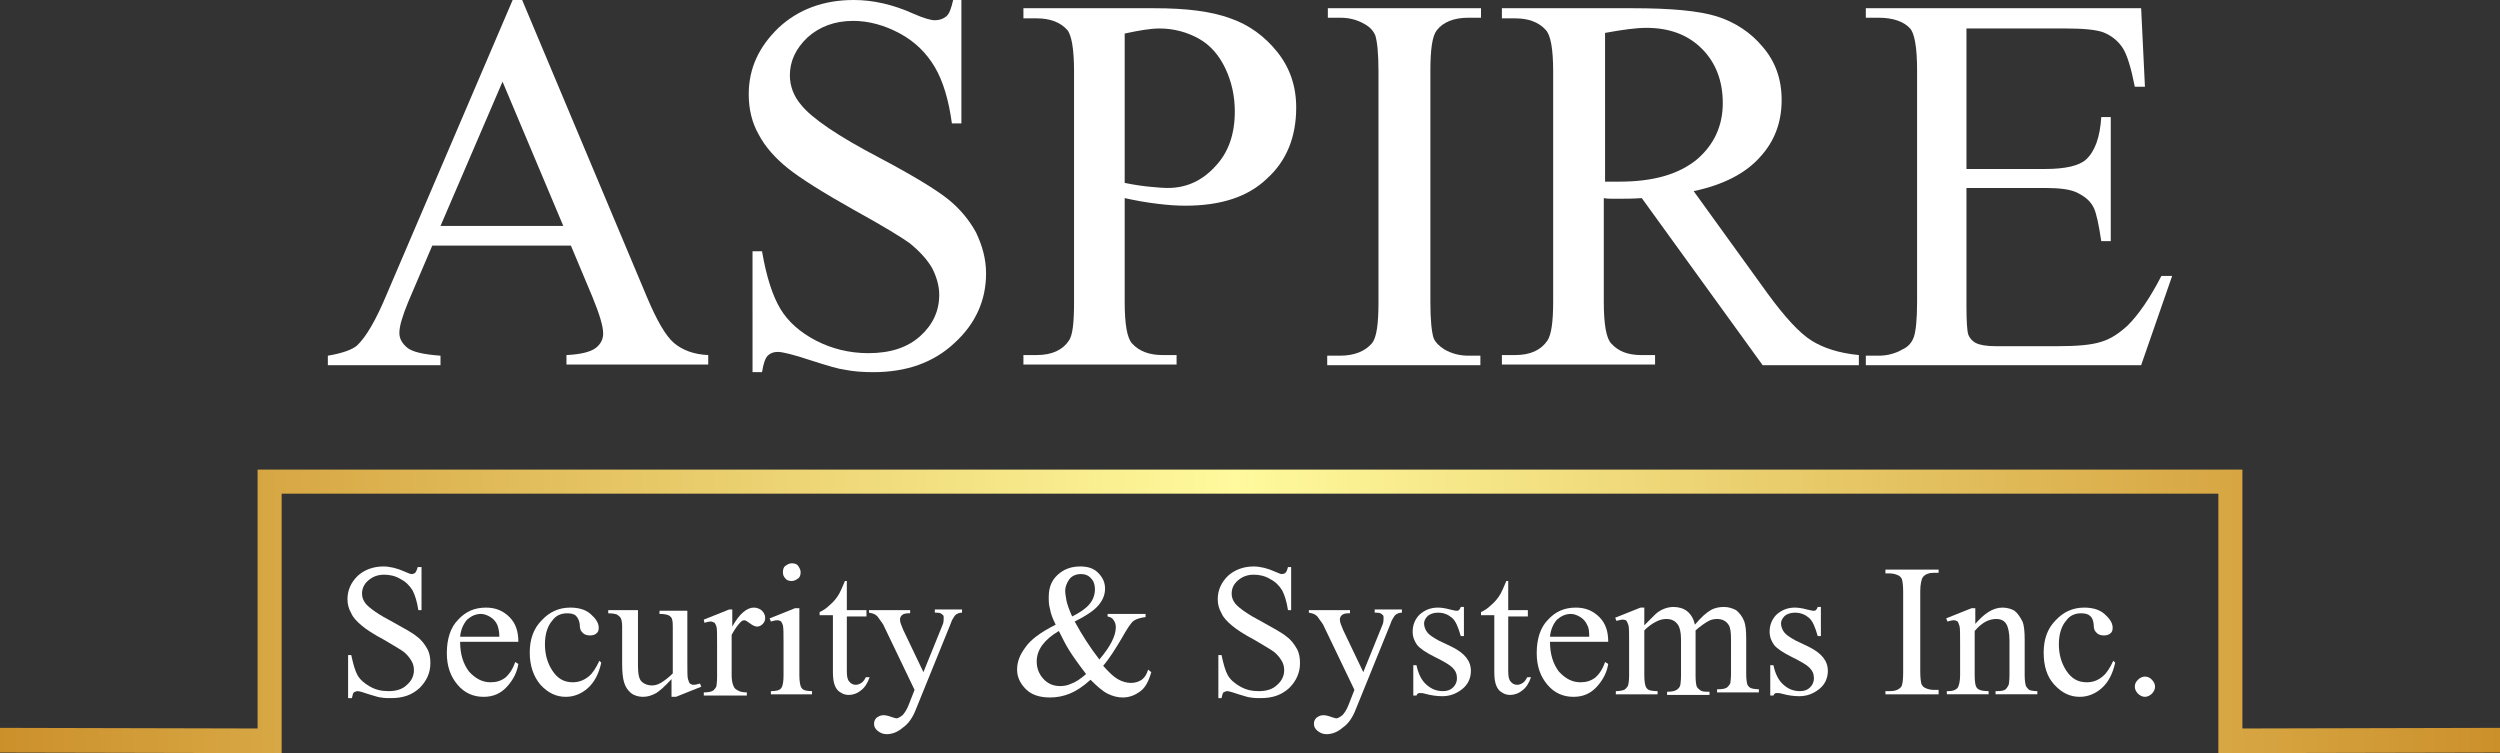 <svg xmlns="http://www.w3.org/2000/svg" xmlns:xlink="http://www.w3.org/1999/xlink" id="Layer_1" x="0px" y="0px" viewBox="0 0 395 119" style="enable-background:new 0 0 395 119;" xml:space="preserve"><rect x="0" y="0" width="395" height="119" fill="#333333" stroke="none"/><style type="text/css">	.st0{fill:#FFFFFF;}	.st1{fill:url(#SVGID_1_);}</style><g>	<g>		<path class="st0" d="M90.2,38.8H68.3l-3.8,8.9c-0.9,2.2-1.4,3.8-1.4,4.9c0,0.9,0.4,1.6,1.2,2.3c0.8,0.7,2.6,1.1,5.3,1.3v1.5H51.8   v-1.5c2.4-0.4,3.9-1,4.6-1.6c1.4-1.3,3-4,4.7-8.1L81,0h1.5l19.7,46.9c1.6,3.8,3,6.2,4.3,7.3c1.3,1.1,3.1,1.8,5.4,1.9v1.5H89.5   v-1.5c2.2-0.1,3.8-0.5,4.6-1.1c0.8-0.6,1.2-1.4,1.2-2.3c0-1.2-0.6-3.1-1.7-5.8L90.2,38.8z M89,35.7l-9.6-22.8l-9.8,22.8H89z"></path>		<path class="st0" d="M151.9,0v19.5h-1.5c-0.5-3.7-1.4-6.7-2.7-8.9c-1.3-2.2-3.1-4-5.5-5.3c-2.4-1.3-4.9-2-7.4-2   c-2.9,0-5.3,0.9-7.2,2.6c-1.9,1.8-2.8,3.8-2.8,6c0,1.7,0.6,3.3,1.8,4.7c1.7,2.1,5.8,4.9,12.3,8.3c5.3,2.8,8.9,5,10.8,6.5   c1.9,1.5,3.4,3.3,4.5,5.3c1,2.1,1.6,4.2,1.6,6.5c0,4.3-1.7,8-5,11c-3.3,3.1-7.6,4.6-12.8,4.6c-1.6,0-3.2-0.1-4.6-0.4   c-0.9-0.1-2.6-0.6-5.4-1.5c-2.7-0.9-4.4-1.3-5.1-1.3c-0.7,0-1.2,0.2-1.6,0.6c-0.4,0.4-0.7,1.3-0.9,2.6h-1.5V39.7h1.5   c0.7,4.1,1.7,7.1,2.9,9.1c1.2,2,3.1,3.7,5.6,5c2.5,1.3,5.3,2,8.3,2c3.5,0,6.2-0.9,8.2-2.7c2-1.8,3-4,3-6.5c0-1.4-0.4-2.8-1.1-4.2   c-0.8-1.4-2-2.7-3.6-4c-1.1-0.8-4-2.6-8.9-5.3c-4.8-2.7-8.3-4.9-10.3-6.5c-2-1.6-3.6-3.4-4.6-5.3c-1.1-1.9-1.6-4.1-1.6-6.4   c0-4.1,1.6-7.5,4.7-10.5c3.1-2.9,7.1-4.4,11.9-4.4c3,0,6.2,0.7,9.5,2.2c1.6,0.7,2.7,1,3.3,1c0.7,0,1.3-0.2,1.8-0.6   c0.5-0.4,0.8-1.3,1.1-2.6H151.9z"></path>		<path class="st0" d="M177.7,31.3v16.4c0,3.6,0.4,5.8,1.2,6.6c1.1,1.2,2.7,1.8,4.8,1.8h2.2v1.5h-24.2v-1.5h2.1   c2.4,0,4.1-0.8,5.1-2.3c0.6-0.9,0.8-2.9,0.8-6.1V11.3c0-3.6-0.4-5.8-1.1-6.6c-1.1-1.2-2.7-1.8-4.8-1.8h-2.1V1.3h20.7   c5.1,0,9,0.5,12,1.6c2.9,1,5.4,2.8,7.4,5.3c2,2.5,3,5.4,3,8.8c0,4.6-1.5,8.4-4.6,11.2c-3,2.9-7.3,4.3-12.9,4.3   c-1.4,0-2.8-0.1-4.4-0.3C181.2,32,179.5,31.7,177.7,31.3z M177.7,28.9c1.5,0.3,2.8,0.5,3.9,0.6c1.1,0.1,2.1,0.2,2.9,0.2   c2.9,0,5.4-1.1,7.5-3.4c2.1-2.2,3.1-5.1,3.1-8.7c0-2.4-0.5-4.7-1.5-6.8c-1-2.1-2.4-3.7-4.2-4.7c-1.8-1-3.9-1.6-6.2-1.6   c-1.4,0-3.2,0.3-5.5,0.8V28.9z"></path>		<path class="st0" d="M233.9,56.2v1.5h-24.2v-1.5h2c2.3,0,4-0.7,5.1-2c0.7-0.9,1-3,1-6.4V11.3c0-2.9-0.2-4.7-0.5-5.7   c-0.3-0.7-0.8-1.3-1.7-1.8c-1.2-0.7-2.5-1-3.8-1h-2V1.3h24.2v1.5h-2c-2.3,0-4,0.7-5,2c-0.7,0.9-1,3-1,6.4v36.5   c0,2.9,0.2,4.7,0.5,5.7c0.3,0.7,0.9,1.3,1.7,1.8c1.2,0.7,2.5,1,3.8,1H233.9z"></path>		<path class="st0" d="M293.6,57.7h-15.1l-19.1-26.4c-1.4,0.1-2.6,0.1-3.5,0.1c-0.4,0-0.7,0-1.2,0c-0.4,0-0.8,0-1.3-0.1v16.4   c0,3.6,0.4,5.8,1.2,6.6c1.1,1.2,2.6,1.8,4.7,1.8h2.2v1.5h-24.2v-1.5h2.1c2.4,0,4.1-0.8,5.1-2.3c0.6-0.9,0.9-2.9,0.9-6.1V11.3   c0-3.6-0.4-5.8-1.2-6.6c-1.1-1.2-2.7-1.8-4.8-1.8h-2.1V1.3H258c6,0,10.4,0.4,13.3,1.3c2.8,0.9,5.3,2.5,7.2,4.8c2,2.3,3,5.1,3,8.4   c0,3.5-1.1,6.5-3.4,9c-2.3,2.6-5.8,4.4-10.5,5.4l11.7,16.2c2.7,3.7,5,6.2,6.9,7.4c1.9,1.2,4.4,2,7.5,2.3V57.7z M253.5,28.7   c0.5,0,1,0,1.4,0c0.4,0,0.7,0,1,0c5.4,0,9.4-1.2,12.2-3.5c2.7-2.3,4.1-5.3,4.1-8.9c0-3.5-1.1-6.4-3.3-8.6   c-2.2-2.2-5.1-3.3-8.8-3.3c-1.6,0-3.8,0.3-6.5,0.8V28.7z"></path>		<path class="st0" d="M310.7,4.4v22.3h12.4c3.2,0,5.4-0.5,6.5-1.5c1.4-1.3,2.2-3.5,2.4-6.7h1.5v19.6H332c-0.4-2.7-0.8-4.5-1.2-5.3   c-0.5-1-1.3-1.7-2.5-2.3c-1.1-0.6-2.9-0.8-5.2-0.8h-12.4v18.6c0,2.5,0.1,4,0.3,4.6c0.2,0.5,0.6,1,1.2,1.3c0.6,0.3,1.6,0.5,3.2,0.5   h9.6c3.2,0,5.5-0.2,7-0.7c1.4-0.4,2.8-1.3,4.2-2.6c1.7-1.7,3.5-4.3,5.3-7.8h1.7l-4.9,14.1h-43.5v-1.5h2c1.3,0,2.6-0.3,3.8-1   c0.9-0.4,1.5-1.1,1.8-2c0.3-0.9,0.5-2.7,0.5-5.5V11.1c0-3.6-0.4-5.8-1.1-6.6c-1-1.1-2.7-1.7-5-1.7h-2V1.3h43.5l0.6,12.4h-1.6   c-0.6-3-1.2-5-1.9-6.1c-0.7-1.1-1.8-2-3.1-2.5c-1.1-0.4-3.1-0.6-5.9-0.6H310.7z"></path>	</g>	<g>		<path class="st0" d="M66.6,89.6v6.8h-0.5c-0.2-1.3-0.5-2.3-0.9-3.1c-0.5-0.8-1.1-1.4-1.9-1.8c-0.8-0.5-1.7-0.7-2.6-0.7   c-1,0-1.8,0.3-2.5,0.9c-0.7,0.6-1,1.3-1,2.1c0,0.6,0.2,1.1,0.6,1.6c0.6,0.7,2,1.7,4.3,2.9c1.8,1,3.1,1.7,3.8,2.3   c0.7,0.5,1.2,1.2,1.6,1.9c0.4,0.7,0.5,1.5,0.5,2.3c0,1.5-0.6,2.8-1.7,3.9c-1.2,1.1-2.6,1.6-4.5,1.6c-0.6,0-1.1,0-1.6-0.1   c-0.3,0-0.9-0.2-1.9-0.5c-0.9-0.3-1.5-0.5-1.8-0.5c-0.2,0-0.4,0.1-0.6,0.2c-0.1,0.1-0.2,0.4-0.3,0.9H55v-6.8h0.5   c0.3,1.4,0.6,2.5,1,3.2c0.4,0.7,1.1,1.3,2,1.8c0.9,0.5,1.8,0.7,2.9,0.7c1.2,0,2.2-0.3,2.9-1c0.7-0.6,1.1-1.4,1.1-2.3   c0-0.5-0.1-1-0.4-1.5c-0.3-0.5-0.7-1-1.2-1.4c-0.4-0.3-1.4-0.9-3.1-1.9c-1.7-0.9-2.9-1.7-3.6-2.3s-1.3-1.2-1.6-1.9   c-0.4-0.7-0.6-1.4-0.6-2.2c0-1.4,0.5-2.6,1.6-3.7c1.1-1,2.5-1.5,4.1-1.5c1,0,2.2,0.3,3.3,0.8c0.5,0.2,0.9,0.4,1.1,0.4   c0.3,0,0.5-0.1,0.6-0.2s0.3-0.5,0.4-0.9H66.6z"></path>		<path class="st0" d="M72.7,101.4c0,2,0.5,3.5,1.4,4.7c1,1.1,2.1,1.7,3.4,1.7c0.9,0,1.6-0.2,2.3-0.7c0.6-0.5,1.2-1.3,1.6-2.5   l0.5,0.3c-0.2,1.3-0.8,2.5-1.8,3.6c-1,1.1-2.2,1.6-3.7,1.6c-1.6,0-3-0.6-4.1-1.9s-1.7-2.9-1.7-5c0-2.3,0.6-4.1,1.8-5.3   c1.2-1.3,2.6-1.9,4.4-1.9c1.5,0,2.7,0.5,3.7,1.5c1,1,1.4,2.3,1.4,3.9H72.7z M72.7,100.6h6.2c0-0.9-0.2-1.5-0.3-1.8   c-0.2-0.5-0.6-1-1.1-1.3C77,97.2,76.5,97,76,97c-0.8,0-1.5,0.3-2.2,0.9C73.2,98.6,72.8,99.5,72.7,100.6z"></path>		<path class="st0" d="M95,104.7c-0.4,1.8-1.1,3.1-2.1,4c-1,0.9-2.2,1.4-3.5,1.4c-1.5,0-2.8-0.6-4-1.9c-1.1-1.3-1.7-3-1.7-5.1   c0-2.1,0.6-3.8,1.9-5.1c1.2-1.3,2.7-2,4.5-2c1.3,0,2.4,0.3,3.2,1s1.3,1.4,1.3,2.2c0,0.4-0.1,0.7-0.4,0.9c-0.2,0.2-0.6,0.3-1,0.3   c-0.6,0-1-0.2-1.3-0.6c-0.2-0.2-0.3-0.6-0.3-1.2c-0.1-0.6-0.3-1-0.6-1.3c-0.3-0.3-0.8-0.4-1.4-0.4c-1,0-1.8,0.4-2.3,1.1   c-0.8,0.9-1.2,2.2-1.2,3.8c0,1.6,0.4,3,1.2,4.2c0.8,1.2,1.8,1.8,3.2,1.8c0.9,0,1.8-0.3,2.6-1c0.5-0.4,1.1-1.3,1.6-2.4L95,104.7z"></path>		<path class="st0" d="M108.6,96.4v8.1c0,1.5,0,2.5,0.1,2.8c0.1,0.3,0.2,0.6,0.3,0.7c0.2,0.1,0.3,0.2,0.6,0.2c0.3,0,0.6-0.1,1-0.2   l0.2,0.5l-4,1.6h-0.7v-2.8c-1.1,1.2-2,2-2.6,2.3c-0.6,0.3-1.2,0.5-1.9,0.5c-0.7,0-1.4-0.2-1.9-0.6c-0.5-0.4-0.9-1-1.1-1.7   c-0.2-0.7-0.3-1.6-0.3-2.9V99c0-0.6-0.1-1.1-0.2-1.3s-0.3-0.4-0.6-0.6c-0.3-0.1-0.7-0.2-1.4-0.2v-0.5h4.7v8.9   c0,1.2,0.2,2.1,0.6,2.4c0.4,0.4,1,0.6,1.6,0.6c0.4,0,0.9-0.1,1.4-0.4s1.2-0.8,1.9-1.5v-7.5c0-0.8-0.1-1.3-0.4-1.5   c-0.3-0.3-0.9-0.4-1.7-0.4v-0.5H108.6z"></path>		<path class="st0" d="M115.7,96v3c1.1-2,2.3-3,3.4-3c0.5,0,1,0.2,1.3,0.5c0.3,0.3,0.5,0.7,0.5,1.1c0,0.4-0.1,0.7-0.4,1   c-0.3,0.3-0.6,0.4-0.9,0.4c-0.3,0-0.7-0.2-1.1-0.5c-0.4-0.3-0.7-0.5-0.9-0.5c-0.2,0-0.4,0.1-0.6,0.3c-0.4,0.4-0.9,1.1-1.4,2v6.4   c0,0.7,0.1,1.3,0.3,1.7c0.1,0.3,0.3,0.5,0.7,0.7c0.3,0.2,0.8,0.3,1.4,0.3v0.5h-6.8v-0.5c0.7,0,1.2-0.1,1.5-0.3   c0.2-0.2,0.4-0.4,0.5-0.7c0-0.2,0.1-0.6,0.1-1.4v-5.2c0-1.6,0-2.5-0.1-2.8c-0.1-0.3-0.2-0.5-0.3-0.6c-0.2-0.1-0.4-0.2-0.6-0.2   c-0.3,0-0.6,0.1-1,0.2l-0.1-0.5l4-1.6H115.7z"></path>		<path class="st0" d="M126.3,96v10.7c0,0.8,0.1,1.4,0.2,1.7c0.1,0.3,0.3,0.5,0.5,0.6c0.2,0.1,0.7,0.2,1.3,0.2v0.5h-6.5v-0.5   c0.6,0,1.1-0.1,1.3-0.2c0.2-0.1,0.4-0.3,0.5-0.6c0.1-0.3,0.2-0.8,0.2-1.7v-5.1c0-1.4,0-2.4-0.1-2.8c-0.1-0.3-0.2-0.5-0.3-0.6   c-0.1-0.1-0.3-0.2-0.6-0.2c-0.3,0-0.6,0.1-1,0.2l-0.2-0.5l4-1.6H126.3z M125.1,89c0.4,0,0.8,0.1,1,0.4s0.4,0.6,0.4,1   s-0.1,0.8-0.4,1s-0.6,0.4-1,0.4s-0.8-0.1-1-0.4c-0.3-0.3-0.4-0.6-0.4-1s0.1-0.8,0.4-1S124.7,89,125.1,89z"></path>		<path class="st0" d="M133.8,92v4.4h3.1v1h-3.1v8.6c0,0.9,0.1,1.4,0.4,1.7c0.2,0.3,0.6,0.5,1,0.5c0.3,0,0.6-0.1,0.9-0.3   c0.3-0.2,0.5-0.5,0.7-0.9h0.6c-0.3,0.9-0.8,1.7-1.4,2.1c-0.6,0.5-1.3,0.7-1.9,0.7c-0.4,0-0.9-0.1-1.3-0.4   c-0.4-0.2-0.7-0.6-0.9-1.1c-0.2-0.5-0.3-1.2-0.3-2.1v-9h-2.1v-0.5c0.5-0.2,1.1-0.6,1.6-1.1c0.6-0.5,1.1-1.1,1.5-1.8   c0.2-0.4,0.5-1,0.9-2H133.8z"></path>		<path class="st0" d="M137.6,96.4h6.2v0.5h-0.3c-0.4,0-0.8,0.1-1,0.3c-0.2,0.2-0.3,0.4-0.3,0.7c0,0.4,0.2,0.9,0.5,1.6l3.2,6.7   l3-7.4c0.2-0.4,0.2-0.8,0.2-1.2c0-0.2,0-0.3-0.1-0.4c-0.1-0.1-0.2-0.2-0.4-0.3c-0.2-0.1-0.5-0.1-0.9-0.1v-0.5h4.3v0.5   c-0.4,0-0.6,0.1-0.8,0.2c-0.2,0.1-0.4,0.3-0.6,0.7c-0.1,0.1-0.3,0.5-0.5,1.1l-5.4,13.3c-0.5,1.3-1.2,2.3-2.1,2.9   c-0.8,0.7-1.7,1-2.5,1c-0.6,0-1-0.2-1.4-0.5c-0.4-0.3-0.6-0.7-0.6-1.1c0-0.4,0.1-0.7,0.4-1c0.3-0.2,0.6-0.4,1.1-0.4   c0.3,0,0.8,0.1,1.3,0.3c0.4,0.1,0.6,0.2,0.7,0.2c0.3,0,0.6-0.2,1-0.5c0.3-0.3,0.7-0.9,1-1.7l0.9-2.3l-4.8-10   c-0.1-0.3-0.4-0.7-0.7-1.1c-0.2-0.3-0.4-0.6-0.6-0.7c-0.2-0.2-0.6-0.3-1.1-0.4V96.4z"></path>		<path class="st0" d="M174.9,97h6.1v0.5c-0.8,0.1-1.5,0.3-1.9,0.6c-0.4,0.3-1,1.2-1.9,2.8c-0.9,1.5-1.8,3-2.9,4.3   c0.9,1,1.6,1.7,2.3,2.1c0.7,0.4,1.4,0.6,2.1,0.6c0.7,0,1.2-0.2,1.7-0.5c0.5-0.4,0.8-0.9,1-1.6l0.5,0.4c-0.4,1.4-0.9,2.4-1.7,3   c-0.8,0.6-1.7,1-2.8,1c-0.8,0-1.6-0.2-2.4-0.6c-0.8-0.4-1.7-1.2-2.7-2.2c-1.2,1.1-2.3,1.8-3.3,2.2c-1,0.4-2,0.6-3.1,0.6   c-1.6,0-2.9-0.4-3.8-1.3s-1.4-1.9-1.4-3.1c0-1.2,0.4-2.3,1.3-3.5c0.8-1.2,2.4-2.4,4.8-3.6c-0.5-1-0.8-1.8-0.9-2.5   c-0.2-0.6-0.2-1.3-0.2-1.9c0-1.7,0.6-2.9,1.8-3.8c0.9-0.7,2-1,3.2-1c1.2,0,2.1,0.3,2.8,1c0.7,0.7,1.1,1.5,1.1,2.5   c0,1-0.4,1.9-1.1,2.7c-0.7,0.8-1.9,1.6-3.7,2.5c1.2,2.2,2.5,4.2,3.9,6c1.7-2,2.6-3.7,2.6-5.1c0-0.4-0.1-0.8-0.4-1.2   c-0.2-0.3-0.5-0.4-0.9-0.5V97z M171.6,106.5c-1.3-1.7-2.2-3-2.7-3.8c-0.5-0.8-1-1.8-1.6-3c-1.2,0.7-2,1.4-2.6,2.2   c-0.6,0.8-0.9,1.7-0.9,2.6c0,1,0.3,1.9,1,2.7s1.6,1.2,2.7,1.2c0.6,0,1.2-0.1,1.8-0.4C169.9,107.8,170.7,107.3,171.6,106.5z    M169.4,97.4c1.2-0.6,2.1-1.2,2.7-1.9c0.6-0.7,0.9-1.5,0.9-2.4c0-0.7-0.2-1.3-0.6-1.7c-0.4-0.5-1-0.7-1.6-0.7   c-0.8,0-1.5,0.3-1.9,0.9c-0.4,0.6-0.6,1.2-0.6,1.7c0,0.5,0.1,1,0.2,1.6C168.6,95.4,168.9,96.3,169.4,97.4z"></path>		<path class="st0" d="M204,89.6v6.8h-0.5c-0.2-1.3-0.5-2.3-0.9-3.1c-0.5-0.8-1.1-1.4-1.9-1.8c-0.8-0.5-1.7-0.7-2.6-0.7   c-1,0-1.8,0.3-2.5,0.9c-0.7,0.6-1,1.3-1,2.1c0,0.6,0.2,1.1,0.6,1.6c0.6,0.7,2,1.7,4.3,2.9c1.8,1,3.1,1.7,3.8,2.3   c0.7,0.5,1.2,1.2,1.6,1.9c0.4,0.7,0.5,1.5,0.5,2.3c0,1.5-0.6,2.8-1.7,3.9c-1.2,1.1-2.6,1.6-4.5,1.6c-0.6,0-1.1,0-1.6-0.1   c-0.3,0-0.9-0.2-1.9-0.5c-0.9-0.3-1.5-0.5-1.8-0.5c-0.2,0-0.4,0.1-0.6,0.2c-0.1,0.1-0.2,0.4-0.3,0.9h-0.5v-6.8h0.5   c0.3,1.4,0.6,2.5,1,3.2c0.4,0.7,1.1,1.3,2,1.8c0.9,0.5,1.8,0.7,2.9,0.7c1.2,0,2.2-0.3,2.9-1c0.7-0.6,1.1-1.4,1.1-2.3   c0-0.5-0.1-1-0.4-1.5c-0.3-0.5-0.7-1-1.2-1.4c-0.4-0.3-1.4-0.9-3.1-1.9c-1.7-0.9-2.9-1.7-3.6-2.3s-1.3-1.2-1.6-1.9   c-0.4-0.7-0.6-1.4-0.6-2.2c0-1.4,0.5-2.6,1.6-3.7c1.1-1,2.5-1.5,4.1-1.5c1,0,2.2,0.3,3.3,0.8c0.5,0.2,0.9,0.4,1.1,0.4   c0.3,0,0.5-0.1,0.6-0.2c0.2-0.2,0.3-0.5,0.4-0.9H204z"></path>		<path class="st0" d="M207.1,96.4h6.2v0.5H213c-0.4,0-0.8,0.1-1,0.3c-0.2,0.2-0.3,0.4-0.3,0.7c0,0.4,0.2,0.9,0.5,1.6l3.2,6.7l3-7.4   c0.2-0.4,0.2-0.8,0.2-1.2c0-0.2,0-0.3-0.1-0.4c-0.1-0.1-0.2-0.2-0.4-0.3c-0.2-0.1-0.5-0.1-0.9-0.1v-0.5h4.3v0.5   c-0.4,0-0.6,0.1-0.8,0.2c-0.2,0.1-0.4,0.3-0.6,0.7c-0.1,0.1-0.3,0.5-0.5,1.1l-5.4,13.3c-0.5,1.3-1.2,2.3-2.1,2.9   c-0.8,0.7-1.7,1-2.5,1c-0.6,0-1-0.2-1.4-0.5c-0.4-0.3-0.6-0.7-0.6-1.1c0-0.4,0.1-0.7,0.4-1c0.3-0.2,0.6-0.4,1.1-0.4   c0.3,0,0.8,0.1,1.3,0.3c0.4,0.1,0.6,0.2,0.7,0.2c0.3,0,0.6-0.2,1-0.5c0.3-0.3,0.7-0.9,1-1.7l0.9-2.3l-4.8-10   c-0.1-0.3-0.4-0.7-0.7-1.1c-0.2-0.3-0.4-0.6-0.6-0.7c-0.2-0.2-0.6-0.3-1.1-0.4V96.4z"></path>		<path class="st0" d="M231.3,96v4.5h-0.5c-0.4-1.4-0.8-2.4-1.4-2.9c-0.6-0.5-1.3-0.8-2.2-0.8c-0.7,0-1.2,0.2-1.6,0.5   c-0.4,0.4-0.6,0.8-0.6,1.2c0,0.5,0.2,1,0.5,1.4c0.3,0.4,0.9,0.8,1.8,1.3l2.1,1c2,1,3,2.2,3,3.8c0,1.2-0.5,2.2-1.4,2.9   c-0.9,0.7-1.9,1.1-3.1,1.1c-0.8,0-1.7-0.1-2.8-0.4c-0.3-0.1-0.6-0.1-0.8-0.1c-0.2,0-0.4,0.1-0.5,0.4h-0.5v-4.8h0.5   c0.3,1.4,0.8,2.4,1.6,3.1c0.8,0.7,1.6,1,2.6,1c0.7,0,1.2-0.2,1.6-0.6c0.4-0.4,0.6-0.9,0.6-1.4c0-0.7-0.2-1.2-0.7-1.7   c-0.5-0.5-1.4-1-2.8-1.7c-1.4-0.7-2.3-1.3-2.8-1.9c-0.4-0.6-0.7-1.2-0.7-2.1c0-1.1,0.4-2,1.1-2.7c0.8-0.7,1.7-1.1,2.9-1.1   c0.5,0,1.2,0.1,1.9,0.3c0.5,0.1,0.8,0.2,1,0.2c0.2,0,0.3,0,0.4-0.1c0.1-0.1,0.2-0.2,0.3-0.5H231.3z"></path>		<path class="st0" d="M238.3,92v4.4h3.1v1h-3.1v8.6c0,0.9,0.1,1.4,0.4,1.7c0.2,0.3,0.6,0.5,1,0.5c0.3,0,0.6-0.1,0.9-0.3   s0.5-0.5,0.7-0.9h0.6c-0.3,0.9-0.8,1.7-1.4,2.1c-0.6,0.5-1.3,0.7-1.9,0.7c-0.4,0-0.9-0.1-1.3-0.4c-0.4-0.2-0.7-0.6-0.9-1.1   c-0.2-0.5-0.3-1.2-0.3-2.1v-9h-2.1v-0.5c0.5-0.2,1.1-0.6,1.6-1.1c0.6-0.5,1.1-1.1,1.5-1.8c0.2-0.4,0.5-1,0.9-2H238.3z"></path>		<path class="st0" d="M244.9,101.4c0,2,0.5,3.5,1.4,4.7c1,1.1,2.1,1.7,3.4,1.7c0.9,0,1.6-0.2,2.3-0.7c0.6-0.5,1.2-1.3,1.6-2.5   l0.5,0.3c-0.2,1.3-0.8,2.5-1.8,3.6c-1,1.1-2.2,1.6-3.7,1.6c-1.6,0-3-0.6-4.1-1.9s-1.7-2.9-1.7-5c0-2.3,0.6-4.1,1.8-5.3   c1.2-1.3,2.6-1.9,4.4-1.9c1.5,0,2.7,0.5,3.7,1.5c1,1,1.4,2.3,1.4,3.9H244.9z M244.9,100.6h6.2c0-0.9-0.1-1.5-0.3-1.8   c-0.2-0.5-0.6-1-1.1-1.3c-0.5-0.3-1-0.5-1.5-0.5c-0.8,0-1.5,0.3-2.2,0.9C245.4,98.6,245,99.5,244.9,100.6z"></path>		<path class="st0" d="M259.8,98.8c1-1,1.5-1.5,1.7-1.7c0.4-0.4,0.9-0.7,1.4-0.9c0.5-0.2,1-0.3,1.5-0.3c0.8,0,1.6,0.2,2.2,0.7   c0.6,0.5,1,1.2,1.2,2.1c1-1.2,1.8-1.9,2.5-2.3c0.7-0.4,1.4-0.5,2.1-0.5c0.7,0,1.3,0.2,1.9,0.5c0.5,0.4,1,1,1.3,1.8   c0.2,0.6,0.3,1.4,0.3,2.6v5.7c0,0.8,0.1,1.4,0.2,1.7c0.1,0.2,0.3,0.4,0.5,0.5s0.7,0.2,1.3,0.2v0.5h-6.6v-0.5h0.3   c0.6,0,1-0.1,1.3-0.3c0.2-0.2,0.4-0.4,0.5-0.7c0-0.2,0.1-0.6,0.1-1.4V101c0-1.1-0.1-1.9-0.4-2.3c-0.4-0.6-1-0.9-1.8-0.9   c-0.5,0-1,0.1-1.5,0.4c-0.5,0.3-1.1,0.7-1.9,1.4l0,0.2l0,0.6v6.4c0,0.9,0.1,1.5,0.2,1.7c0.1,0.2,0.3,0.4,0.6,0.6s0.8,0.2,1.4,0.2   v0.5h-6.7v-0.5c0.7,0,1.2-0.1,1.5-0.3c0.3-0.2,0.5-0.4,0.6-0.8c0-0.2,0.1-0.6,0.1-1.4V101c0-1.1-0.2-1.9-0.5-2.3   c-0.4-0.6-1-0.9-1.8-0.9c-0.5,0-1,0.1-1.6,0.4c-0.8,0.4-1.4,0.9-1.9,1.4v7.1c0,0.9,0.1,1.4,0.2,1.7c0.1,0.3,0.3,0.5,0.5,0.6   c0.2,0.1,0.7,0.2,1.4,0.2v0.5h-6.6v-0.5c0.6,0,1-0.1,1.3-0.2c0.2-0.1,0.4-0.3,0.6-0.6c0.1-0.3,0.2-0.8,0.2-1.7v-5.1   c0-1.5,0-2.4-0.1-2.8c-0.1-0.3-0.2-0.5-0.3-0.7c-0.1-0.1-0.3-0.2-0.6-0.2c-0.3,0-0.6,0.1-1,0.2l-0.2-0.5l4-1.6h0.6V98.8z"></path>		<path class="st0" d="M287.7,96v4.5h-0.5c-0.4-1.4-0.8-2.4-1.4-2.9c-0.6-0.5-1.3-0.8-2.2-0.8c-0.7,0-1.2,0.2-1.6,0.5   c-0.4,0.4-0.6,0.8-0.6,1.2c0,0.5,0.2,1,0.5,1.4c0.3,0.4,0.9,0.8,1.8,1.3l2.1,1c2,1,3,2.2,3,3.8c0,1.2-0.5,2.2-1.4,2.9   c-0.9,0.7-1.9,1.1-3.1,1.1c-0.8,0-1.7-0.1-2.8-0.4c-0.3-0.1-0.6-0.1-0.8-0.1c-0.2,0-0.4,0.1-0.5,0.4h-0.5v-4.8h0.5   c0.3,1.4,0.8,2.4,1.6,3.1c0.8,0.7,1.6,1,2.6,1c0.7,0,1.2-0.2,1.6-0.6c0.4-0.4,0.6-0.9,0.6-1.4c0-0.7-0.2-1.2-0.7-1.7   c-0.5-0.5-1.4-1-2.8-1.7c-1.4-0.7-2.3-1.3-2.8-1.9c-0.4-0.6-0.7-1.2-0.7-2.1c0-1.1,0.4-2,1.1-2.7c0.8-0.7,1.7-1.1,2.9-1.1   c0.5,0,1.2,0.1,1.9,0.3c0.5,0.1,0.8,0.2,1,0.2c0.2,0,0.3,0,0.4-0.1c0.1-0.1,0.2-0.2,0.3-0.5H287.7z"></path>		<path class="st0" d="M306.3,109.2v0.5h-8.4v-0.5h0.7c0.8,0,1.4-0.2,1.8-0.7c0.2-0.3,0.3-1.1,0.3-2.2V93.5c0-1-0.1-1.7-0.2-2   c-0.1-0.2-0.3-0.5-0.6-0.6c-0.4-0.2-0.9-0.3-1.3-0.3h-0.7V90h8.4v0.5h-0.7c-0.8,0-1.4,0.2-1.8,0.7c-0.2,0.3-0.4,1.1-0.4,2.2v12.7   c0,1,0.1,1.7,0.2,2c0.1,0.2,0.3,0.5,0.6,0.6c0.4,0.2,0.9,0.3,1.3,0.3H306.3z"></path>		<path class="st0" d="M311.9,98.8c1.6-1.9,3-2.8,4.5-2.8c0.7,0,1.4,0.2,1.9,0.5c0.5,0.4,0.9,1,1.3,1.8c0.2,0.6,0.3,1.5,0.3,2.7v5.7   c0,0.8,0.1,1.4,0.2,1.7c0.1,0.2,0.3,0.4,0.5,0.6c0.2,0.1,0.7,0.2,1.3,0.2v0.5h-6.6v-0.5h0.3c0.6,0,1.1-0.1,1.3-0.3   c0.2-0.2,0.4-0.5,0.5-0.8c0-0.1,0.1-0.6,0.1-1.4v-5.5c0-1.2-0.2-2.1-0.5-2.6s-0.8-0.8-1.6-0.8c-1.2,0-2.3,0.6-3.4,1.9v7   c0,0.9,0.1,1.5,0.2,1.7c0.1,0.3,0.3,0.5,0.6,0.6c0.2,0.1,0.7,0.2,1.4,0.2v0.5h-6.6v-0.5h0.3c0.7,0,1.1-0.2,1.4-0.5   c0.2-0.3,0.4-1,0.4-2v-4.9c0-1.6,0-2.6-0.1-2.9s-0.2-0.6-0.3-0.7c-0.1-0.1-0.4-0.2-0.6-0.2c-0.3,0-0.6,0.1-1,0.2l-0.2-0.5l4-1.6   h0.6V98.8z"></path>		<path class="st0" d="M334.2,104.7c-0.4,1.8-1.1,3.1-2.1,4c-1,0.9-2.2,1.4-3.5,1.4c-1.5,0-2.8-0.6-4-1.9s-1.7-3-1.7-5.1   c0-2.1,0.6-3.8,1.9-5.1c1.2-1.3,2.7-2,4.5-2c1.3,0,2.4,0.3,3.2,1c0.8,0.7,1.3,1.4,1.3,2.2c0,0.4-0.1,0.7-0.4,0.9   c-0.2,0.2-0.6,0.3-1,0.3c-0.6,0-1-0.2-1.3-0.6c-0.2-0.2-0.3-0.6-0.3-1.2c-0.1-0.6-0.2-1-0.6-1.3c-0.3-0.3-0.8-0.4-1.4-0.4   c-1,0-1.8,0.4-2.3,1.1c-0.8,0.9-1.2,2.2-1.2,3.8c0,1.6,0.4,3,1.2,4.2c0.8,1.2,1.8,1.8,3.2,1.8c1,0,1.8-0.3,2.6-1   c0.5-0.4,1.1-1.3,1.6-2.4L334.2,104.7z"></path>		<path class="st0" d="M338.9,106.9c0.5,0,0.8,0.2,1.1,0.5c0.3,0.3,0.5,0.7,0.5,1.1c0,0.4-0.2,0.8-0.5,1.1c-0.3,0.3-0.7,0.5-1.1,0.5   c-0.4,0-0.8-0.2-1.1-0.5c-0.3-0.3-0.5-0.7-0.5-1.1c0-0.5,0.2-0.8,0.5-1.1C338.1,107.1,338.5,106.9,338.9,106.9z"></path>	</g>	<linearGradient id="SVGID_1_" gradientUnits="userSpaceOnUse" x1="2.441406e-04" y1="96.581" x2="395" y2="96.581">		<stop offset="0" style="stop-color:#CC902B"></stop>		<stop offset="0.494" style="stop-color:#FFFA9D"></stop>		<stop offset="1" style="stop-color:#CC902B"></stop>	</linearGradient>	<polygon class="st1" points="395,115 354.3,115.1 354.3,74.2 40.7,74.2 40.7,115.1 0,115 0,118.9 44.5,119 44.5,78 350.5,78   350.5,117.1 350.5,119 395,118.9  "></polygon></g></svg>
